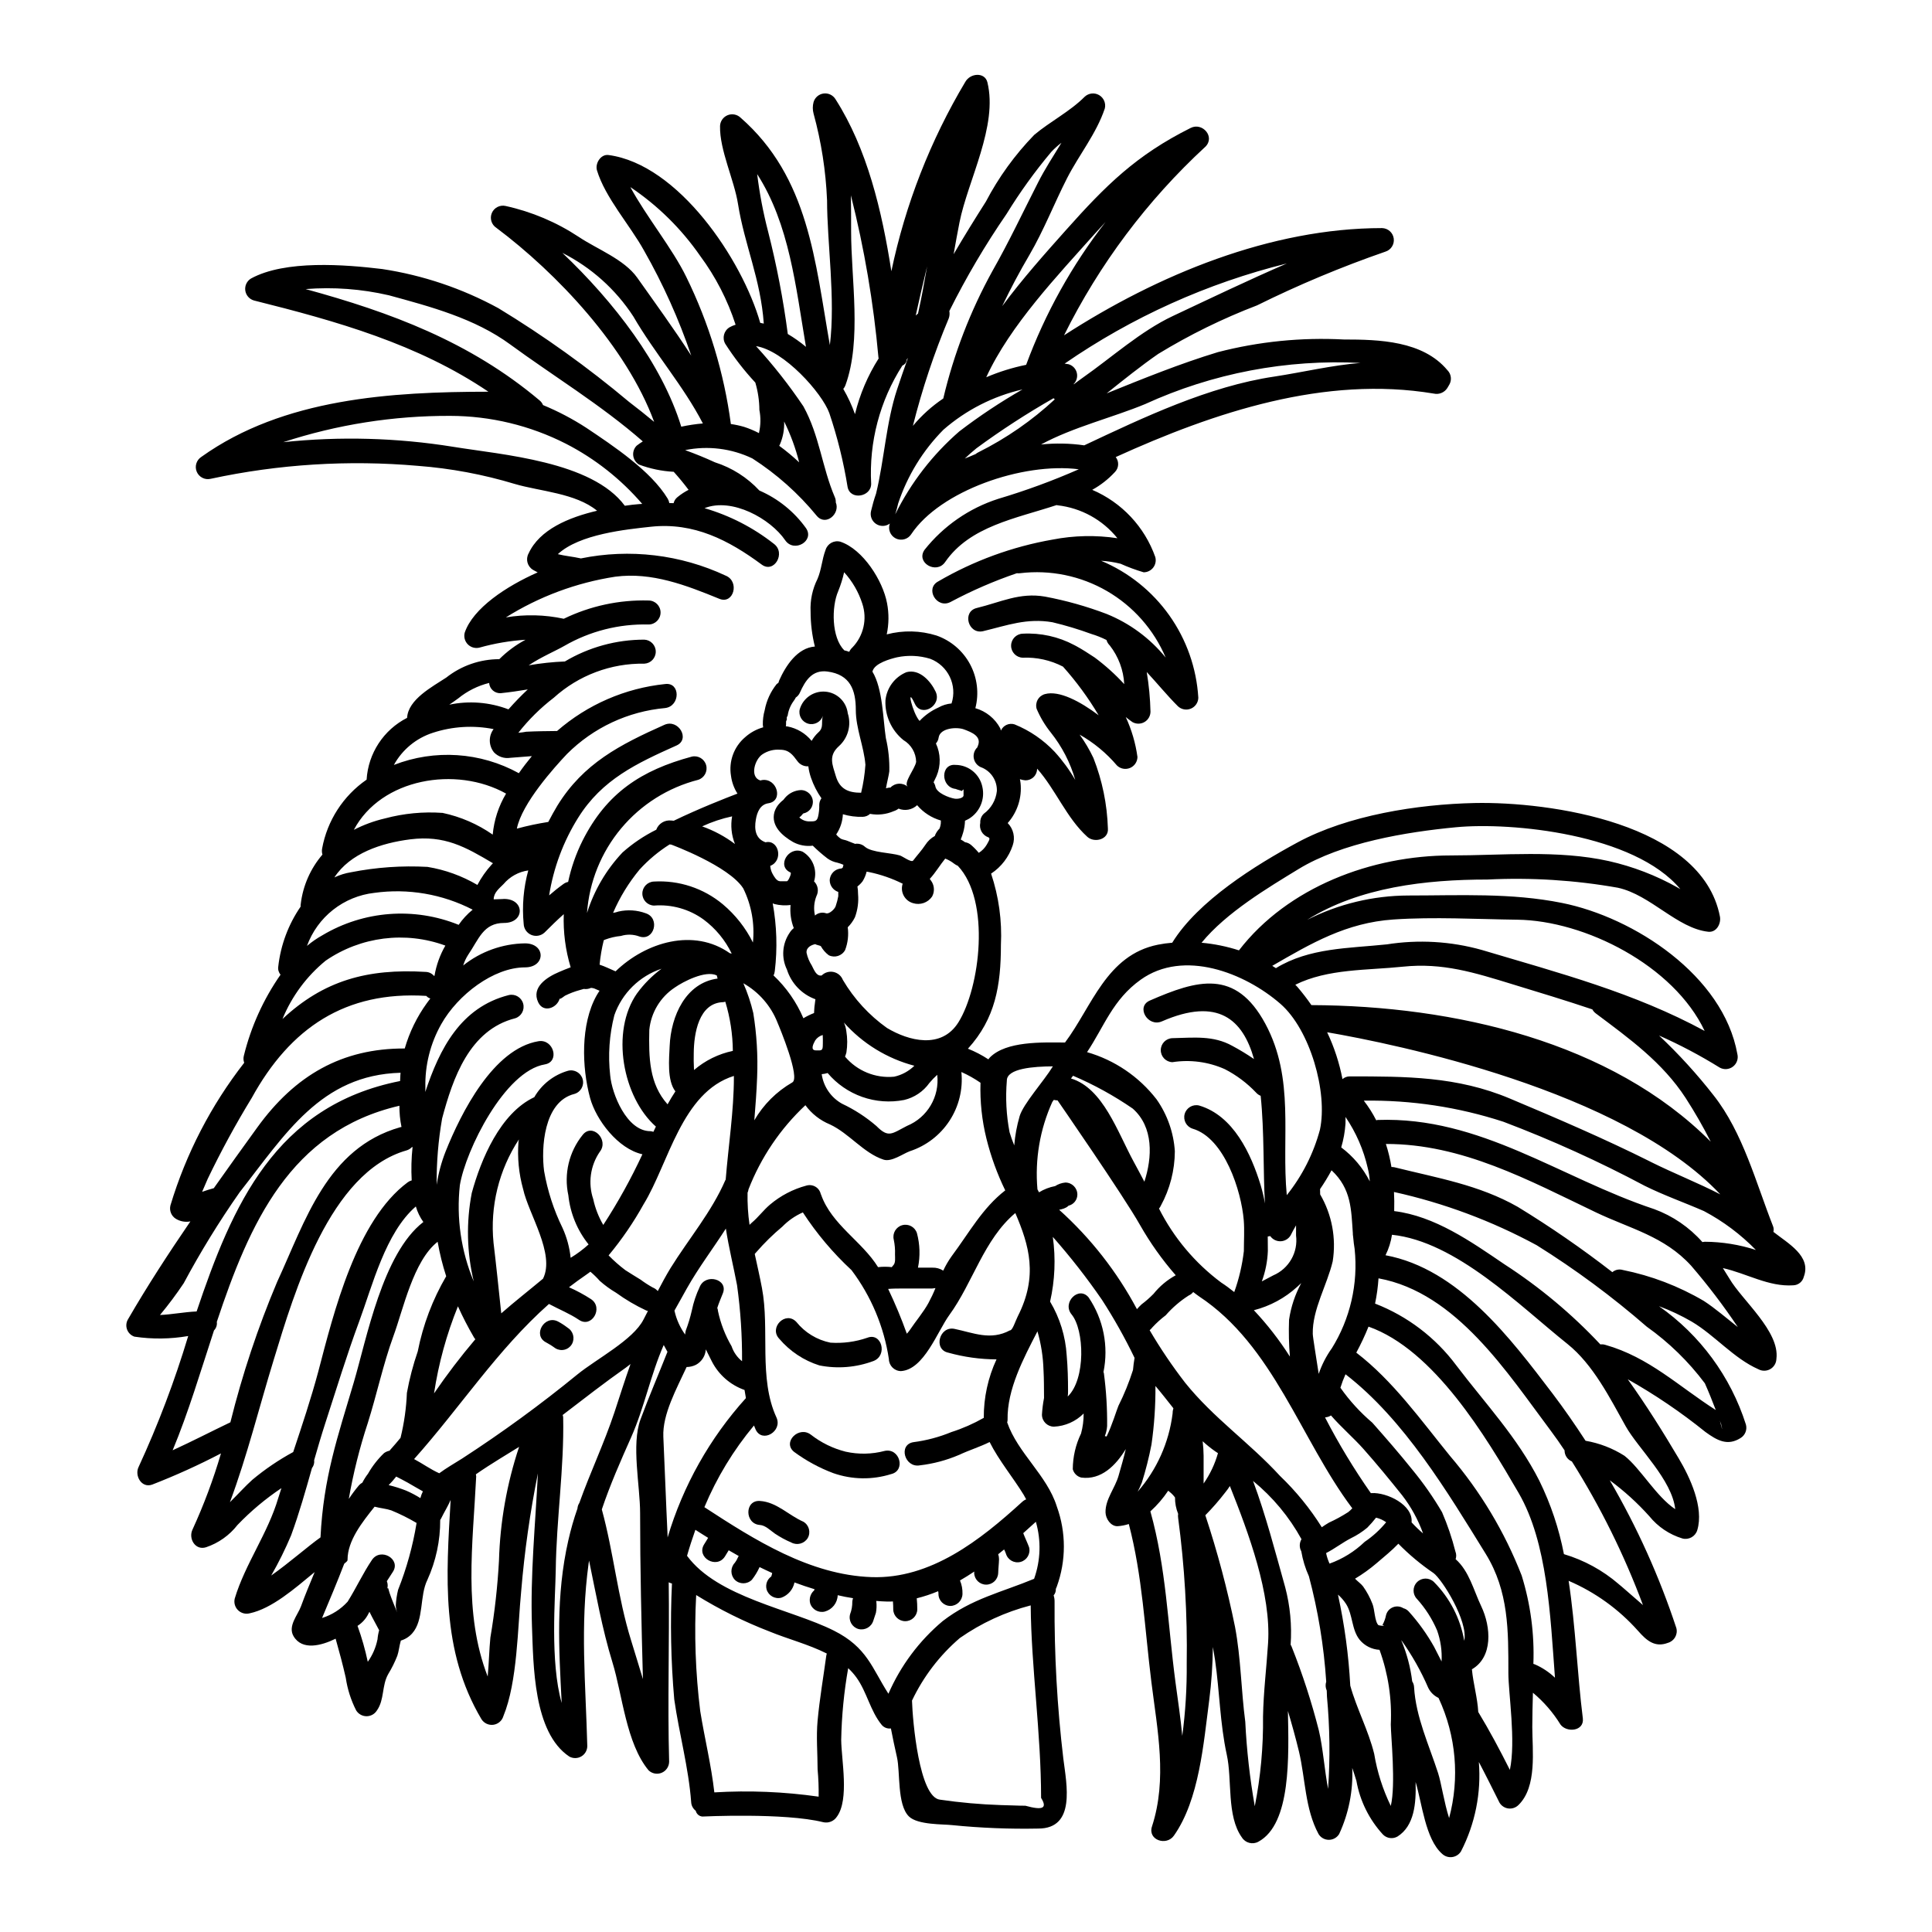<?xml version="1.0" encoding="UTF-8"?>
<!-- Uploaded to: ICON Repo, www.svgrepo.com, Generator: ICON Repo Mixer Tools -->
<svg fill="#000000" width="800px" height="800px" version="1.1" viewBox="144 144 512 512" xmlns="http://www.w3.org/2000/svg">
 <g>
  <path d="m249.25 571.29c-0.23-0.609-0.352-1.258-0.359-1.91 0.074-1.371 0.281-2.731 0.609-4.062 2.269-5.711 3.91-11.648 4.898-17.715-2.156-1.277-4.402-2.394-6.723-3.344-1.305-0.445-2.852-0.555-4.402-0.969-3.293 4.121-7.168 8.988-7.168 14.055v0.055c0 0.414-0.66 0.742-0.887 1.023-1.855 4.84-3.938 9.766-5.863 14.359 2.609-0.809 4.949-2.305 6.777-4.328 2.269-3.621 4.07-7.555 6.445-11.062 2.297-3.379 7.801-0.195 5.512 3.207-0.527 0.789-1.051 1.605-1.574 2.438l0.004-0.004c0.285 0.68 0.305 1.438 0.055 2.129 0.309-0.941 0.418 0.332 0.691 1.051 0.547 1.621 1.324 3.434 1.984 5.078zm231.33-99.711c-0.203 0.051-0.406 0.086-0.613 0.109 0.027 1.27 0.027 2.519 0.027 3.844v0.004c-0.105 2.75-0.645 5.469-1.602 8.051 1.023-0.527 2.047-1.082 3.043-1.605 4.144-1.777 6.609-6.094 6.031-10.566v-2.684c-0.496 0.859-0.996 1.742-1.438 2.656-0.562 0.934-1.559 1.52-2.644 1.559-1.09 0.039-2.125-0.477-2.75-1.367zm-94.652-214.72c2.328-2.789 5.035-5.231 8.051-7.254 2.789-11.824 7.184-23.211 13.059-33.848 4.371-7.691 8.055-15.547 12.062-23.402 1.77-3.516 4.039-6.977 6.195-10.516l0.004-0.004c-0.973 0.73-1.879 1.547-2.711 2.438-4.348 5.18-8.305 10.672-11.844 16.434-5.648 8.207-10.715 16.805-15.16 25.723 0.125 0.656 0.07 1.34-0.164 1.965-3.879 9.234-7.051 18.75-9.492 28.465zm-18.953 117.29c0-0.027 0.246-0.082 0.332-0.164v-0.004c0.035-0.082 0.062-0.164 0.082-0.25 0.055-0.191 0.082-0.359 0.137-0.551h0.004c-0.52-0.227-1.055-0.414-1.602-0.555-0.961-0.18-1.867-0.566-2.656-1.137-1.363-1.039-2.656-2.168-3.875-3.375-1.801 0.234-3.633-0.105-5.231-0.969-2.82-1.629-5.949-4.285-4.926-7.965 0.285-0.914 0.789-1.738 1.469-2.41 0.277-0.285 0.57-0.547 0.887-0.789 0.055-0.082 0.219-0.281 0.469-0.582 1.059-1.211 2.566-1.941 4.176-2.019 1.758 0 3.184 1.426 3.184 3.184-0.02 1.48-1.086 2.746-2.547 3.012l-0.191 0.195v0.004c-0.238 0.332-0.527 0.621-0.859 0.855 0.73 0.695 1.707 1.07 2.711 1.051 1.18-0.027 1.91 0.109 2.238-1.18h0.004c0.25-1.059 0.363-2.144 0.332-3.234 0.016-0.617 0.219-1.215 0.578-1.715-1.164-1.664-2.09-3.481-2.754-5.398-0.348-0.992-0.59-2.023-0.715-3.07-1.129 0.07-2.215-0.441-2.883-1.352-1.27-1.715-2.238-3.043-4.617-3.043-1.629-0.133-3.254 0.285-4.621 1.18-2.074 1.301-3.516 6.086-0.582 6.969 0.137-0.027 0.277-0.082 0.418-0.109 4.012-0.609 5.754 5.535 1.711 6.144-2.184 0.305-3.016 2.363-3.344 4.367-0.445 2.574-0.082 5.039 2.574 5.981 3.484-0.832 4.84 4.84 1.242 6.25-0.004 0.066 0.004 0.133 0.027 0.195 0.066 0.656 0.262 1.297 0.578 1.879 0.363 0.664 1.082 1.992 1.996 1.992h1.855c0.055-0.055 0.137-0.109 0.277-0.246 0.332-0.469 0.969-1.938 0.637-2.074-3.762-1.633-0.527-7.113 3.207-5.512 2.707 1.605 3.965 4.859 3.043 7.871 1.035 1.016 1.297 2.586 0.637 3.879-0.66 1.641-0.797 3.449-0.395 5.172 0.793-0.707 1.898-0.941 2.906-0.609 0.859 0.336 2.492-1.215 2.629-2.047 0.277-0.805 0.488-1.625 0.637-2.461v-1.137c-1.324-0.434-2.231-1.652-2.266-3.043 0.027-1.707 1.383-3.098 3.09-3.164zm246.99 96.309c3.902 3.07 10.07 6.414 8.082 11.84h-0.004c-0.297 1.328-1.457 2.289-2.82 2.324-6.504 0.441-12.312-3.148-18.648-4.566 0.605 0.941 1.18 1.855 1.742 2.793 3.316 5.699 13.383 13.973 12.449 21.254v0.004c-0.031 1.125-0.645 2.156-1.621 2.719s-2.176 0.574-3.164 0.035c-6.531-2.879-11.535-8.988-17.652-12.613-2.773-1.609-5.68-2.981-8.688-4.094 10.914 7.648 19.012 18.672 23.047 31.375 0.379 1.391-0.223 2.863-1.465 3.594-3.434 2.133-6.144 0.637-9.297-1.656-6.457-5.207-13.332-9.871-20.559-13.945 4.867 6.777 9.445 14.109 13.473 20.914 3.047 5.09 6.754 13.086 4.957 19.062-0.5 1.68-2.242 2.656-3.938 2.215-3.449-1.043-6.508-3.102-8.773-5.902-3.16-3.523-6.672-6.715-10.484-9.52 7.238 12.406 13.156 25.539 17.652 39.18 0.434 1.695-0.562 3.426-2.242 3.902-3.43 1.301-5.644-0.582-7.938-3.211h-0.004c-5.078-5.703-11.352-10.219-18.367-13.227 1.855 12.176 2.293 24.797 3.762 36.441 0.414 3.461-4.328 3.871-5.953 1.605h0.004c-1.957-3.172-4.414-6.004-7.277-8.387-0.082 3.043-0.168 6.059-0.168 9.074 0 6.172 1.332 15.855-3.676 20.695-0.703 0.691-1.68 1.023-2.66 0.902-0.977-0.125-1.844-0.691-2.352-1.535-1.855-3.707-3.625-7.277-5.481-10.793h0.004c0.664 8.18-0.973 16.383-4.723 23.684-0.512 0.836-1.375 1.395-2.348 1.523-0.969 0.129-1.949-0.188-2.66-0.859-4.457-3.938-5.309-13.383-7.027-19.035 0.164 5.699-0.336 11.617-4.785 14.441-1.246 0.727-2.824 0.523-3.844-0.496-3.664-3.981-6.113-8.922-7.059-14.246-0.332-1.137-0.719-2.297-1.105-3.434 0.262 6.031-0.926 12.035-3.461 17.512-0.578 0.961-1.617 1.547-2.738 1.547s-2.16-0.586-2.738-1.547c-3.598-6.691-3.461-14.562-5.176-21.828-0.887-3.68-1.883-7.246-2.934-10.762 0.219 11.844 0.914 29.914-7.828 34.637h0.004c-1.531 0.84-3.449 0.344-4.375-1.137-4.094-5.699-2.519-15.273-4.012-21.969-1.797-8.246-1.883-16.68-3.098-25.035-0.168-1.18-0.395-2.328-0.582-3.461-0.043 4.727-0.367 9.449-0.969 14.137-1.496 11.371-2.629 26.312-9.352 35.855-1.969 2.82-7 1.18-5.809-2.438 4.094-12.594 1.438-25.453-0.164-38.289-1.77-14.191-2.363-28.055-5.981-41.859v0.004c-0.969 0.316-1.973 0.512-2.988 0.578-1.77 0.055-3.148-1.969-3.18-3.652-0.082-3.484 2.519-6.414 3.461-9.738 0.66-2.32 1.355-4.676 1.91-7.055-2.629 4.328-6.504 8.266-11.809 7.555-1.098-0.273-1.957-1.125-2.242-2.215 0.016-3.273 0.762-6.5 2.188-9.449 0.473-1.727 0.707-3.516 0.691-5.309-2.094 2.109-4.902 3.352-7.871 3.484-1.754-0.008-3.172-1.426-3.18-3.18 0.09-1.488 0.273-2.965 0.555-4.43-0.027-2.461 0-4.953-0.141-7.414h-0.004c-0.098-3.465-0.637-6.906-1.602-10.234-3.707 7.164-8.082 15.438-7.914 23.457-0.008 0.227-0.043 0.449-0.109 0.668 2.793 8.109 10.566 14.027 13.141 22.246 2.508 6.879 2.508 14.422 0 21.301-0.07 0.199-0.152 0.395-0.246 0.582 0.039 0.629-0.168 1.246-0.582 1.715 0.176 0.547 0.262 1.113 0.25 1.688-0.098 13.906 0.68 27.801 2.324 41.609 0.859 6.836 3.348 18.5-6.641 18.5-7.621 0.152-15.246-0.152-22.828-0.914-2.242-0.277-9.16 0-11.48-2.32-3.148-3.148-2.242-11.762-3.148-15.688-0.578-2.602-1.133-5.09-1.602-7.609h-0.004c-0.906 0.121-1.812-0.223-2.41-0.914-3.07-3.734-3.938-8.742-6.723-12.594-0.645-0.891-1.375-1.715-2.184-2.465-1.113 6.277-1.73 12.633-1.852 19.008 0.055 5.34 2.184 15.773-1.133 20.336h-0.004c-0.781 1.215-2.246 1.801-3.652 1.465-10.211-2.547-32.012-1.492-32.012-1.492-0.848-0.078-1.555-0.691-1.742-1.523-0.723-0.551-1.168-1.387-1.215-2.293-0.691-9.215-3.184-18.105-4.484-27.227-0.895-10.207-1.098-20.465-0.609-30.703-0.297-0.082-0.586-0.191-0.859-0.328 0.223 15.855-0.332 31.758 0.113 47.559-0.023 1.281-0.801 2.426-1.98 2.918-1.184 0.492-2.543 0.238-3.469-0.648-5.949-7.168-6.918-19.98-9.574-28.609-2.754-8.961-4.328-18.012-6.199-26.973-0.027 0.219-0.082 0.441-0.109 0.691-2.293 16.68-0.789 31.844-0.359 48.473-0.012 1.133-0.621 2.176-1.605 2.742-0.984 0.566-2.191 0.57-3.18 0.012-9.547-6.391-9.488-24.293-9.879-34.586-0.469-13.555 0.914-27.027 1.574-40.449-2.078 10.316-3.559 20.746-4.43 31.234-0.941 9.547-0.969 24.008-4.723 33.117-0.359 1.215-1.395 2.102-2.648 2.273-1.254 0.168-2.488-0.414-3.16-1.484-10.816-18.258-9.324-37.93-8.164-58.098-0.66 1.574-1.711 3.234-2.488 4.84-0.074 0.156-0.168 0.305-0.277 0.441 0.031 5.484-1.129 10.914-3.402 15.91-2.102 4.234-0.859 10.652-4.039 14.191-0.801 0.895-1.836 1.547-2.988 1.883-0.395 1.305-0.551 2.961-0.941 4.043v-0.004c-0.66 1.68-1.465 3.301-2.406 4.844-1.742 3.07-0.969 6.75-2.988 9.629v-0.004c-0.586 0.957-1.629 1.543-2.754 1.543-1.121 0-2.164-0.586-2.754-1.543-1.383-2.715-2.316-5.641-2.758-8.656-0.789-3.488-1.715-6.918-2.684-10.348-3.762 1.855-8.879 3.207-11.152-0.664-1.574-2.684 1.105-5.562 1.969-7.91 1.109-3.047 2.383-6.062 3.625-9.078-5.336 4.402-11.344 9.684-17.234 10.93-1.105 0.281-2.281-0.039-3.09-0.848-0.809-0.809-1.129-1.984-0.848-3.09 2.754-9.156 8.77-17.234 11.535-26.645 0.277-0.859 0.555-1.742 0.832-2.598-4.223 2.824-8.129 6.102-11.645 9.766-2.137 2.746-5.035 4.797-8.328 5.906-2.879 0.914-4.723-2.32-3.598-4.676 3-6.543 5.527-13.293 7.551-20.195-5.918 3.086-12.004 5.848-18.23 8.266-2.852 1.023-4.723-2.41-3.598-4.676 5.188-11.246 9.578-22.84 13.145-34.699-4.711 0.816-9.523 0.875-14.25 0.168-0.918-0.309-1.645-1.02-1.969-1.934-0.328-0.914-0.211-1.926 0.309-2.742 5.062-8.742 10.68-17.375 16.488-25.867-1.312 0.258-2.672 0.02-3.82-0.668-1.23-0.738-1.828-2.203-1.461-3.598 4.125-13.688 10.75-26.492 19.539-37.77-0.223-0.613-0.254-1.277-0.082-1.906 1.895-7.684 5.188-14.953 9.715-21.441-0.504-0.59-0.727-1.367-0.609-2.133 0.637-5.711 2.676-11.176 5.934-15.91-0.031-0.23-0.02-0.465 0.027-0.691 0.574-4.836 2.578-9.391 5.746-13.086-0.152-0.52-0.18-1.07-0.082-1.605 1.352-7.41 5.59-13.977 11.789-18.258 0.422-6.977 4.504-13.207 10.734-16.379 0.246-4.871 6.691-8.246 10.348-10.656v0.004c4.008-3.176 8.969-4.898 14.082-4.898 2.051-2.047 4.391-3.781 6.945-5.144-4.121 0.266-8.199 0.961-12.176 2.074-1.109 0.289-2.285-0.031-3.094-0.84-0.809-0.809-1.129-1.988-0.844-3.094 2.188-6.504 11.066-12.34 19.34-15.992-0.418-0.219-0.859-0.445-1.273-0.691v-0.004c-1.469-0.91-1.969-2.812-1.133-4.328 2.906-6.336 10.629-9.547 18.148-11.316-5.672-4.676-15.215-5.148-21.773-7.086-8.375-2.535-17.004-4.148-25.73-4.812-18.363-1.605-36.867-0.449-54.891 3.434-1.52 0.367-3.086-0.422-3.695-1.863-0.613-1.441-0.09-3.113 1.23-3.953 21.773-15.547 50.301-17.234 76.059-17.262-18.703-12.641-40.121-18.676-62.141-24.18-1.219-0.352-2.121-1.391-2.289-2.648-0.172-1.262 0.418-2.5 1.504-3.164 9.078-4.981 24.957-3.703 34.805-2.516 10.781 1.641 21.195 5.152 30.77 10.375 12.148 7.383 23.719 15.676 34.609 24.816 2.242 1.715 4.484 3.488 6.668 5.312-7.34-19.934-25.848-39.457-41.812-51.422-1.301-0.844-1.809-2.496-1.207-3.926 0.605-1.426 2.144-2.215 3.652-1.871 6.926 1.523 13.508 4.309 19.422 8.219 4.785 3.207 11.98 5.902 15.441 10.762 4.644 6.559 9.711 13.531 14.332 20.668v-0.004c-3.281-9.648-7.469-18.969-12.512-27.828-3.676-6.668-10.289-14-12.477-21.277-0.523-1.797 0.996-4.328 3.074-4.039 18.5 2.461 35.426 27.723 40.199 44.477 0.305 0.055 0.637 0.109 0.941 0.191-0.832-11.809-5.117-20.887-6.832-31.703-1.023-6.445-4.894-14.281-4.758-20.613h-0.004c0.031-1.277 0.812-2.414 1.996-2.902 1.18-0.484 2.535-0.227 3.457 0.656 18.105 15.855 19.723 38.074 23.656 60.262 1.52-12.34-0.746-27.113-0.746-38.43h-0.004c-0.324-7.746-1.523-15.43-3.57-22.91-0.273-1.004-0.273-2.062 0-3.07 0.363-1.211 1.406-2.102 2.664-2.262 1.254-0.16 2.488 0.434 3.148 1.516 8.383 13.113 12.285 29.465 14.805 45.594h-0.004c3.711-17.703 10.336-34.672 19.605-50.203 1.355-2.363 5.144-2.598 5.836 0.082 2.879 11.594-5.176 26.062-7.387 37.188-0.555 2.793-1.051 5.59-1.551 8.41 2.754-4.703 5.617-9.324 8.52-13.891l0.004 0.004c3.402-6.5 7.727-12.473 12.84-17.738 4.258-3.57 9.445-6.168 13.363-10.098l-0.004 0.004c1.039-0.98 2.594-1.164 3.828-0.445 1.234 0.715 1.852 2.156 1.516 3.543-2.242 6.691-6.836 12.285-10.016 18.5-3.406 6.691-6.141 13.754-9.93 20.254-2.656 4.512-5.066 9.055-7.25 13.637 5.367-7.246 11.453-14.055 16.879-20.141 10.629-11.926 18.672-19.895 33.062-27.086 3.125-1.574 6.586 2.363 3.871 5.012l-0.004-0.004c-15.414 14.23-28.094 31.156-37.418 49.945 24.902-16.102 54.836-28.414 84.273-28.414 1.57 0.035 2.887 1.203 3.098 2.762 0.215 1.555-0.734 3.039-2.238 3.492-11.613 4.023-22.961 8.773-33.977 14.223-9.105 3.484-17.875 7.789-26.199 12.867-4.539 3.148-9.078 6.777-13.668 10.457 9.738-3.938 19.426-7.871 29.492-10.93 10.887-2.816 22.141-3.945 33.367-3.348 9.32 0 20.945 0.332 27.445 8.133h0.004c1.016 1.023 1.219 2.598 0.496 3.844-0.164 0.309-0.359 0.582-0.523 0.887-0.77 1.203-2.211 1.793-3.598 1.469-28.832-4.812-58.02 4.894-84.273 16.824h-0.004c0.949 1.203 0.84 2.93-0.25 4.008-1.73 1.867-3.746 3.445-5.977 4.676 7.82 3.34 13.883 9.805 16.715 17.82 0.258 0.957 0.059 1.984-0.543 2.773-0.602 0.789-1.535 1.258-2.527 1.266-2.098-0.617-4.152-1.379-6.144-2.273-1.688-0.418-3.41-0.684-5.144-0.785 7.258 3.039 13.516 8.051 18.07 14.465 4.551 6.414 7.215 13.98 7.688 21.832-0.027 1.27-0.805 2.406-1.98 2.891s-2.527 0.23-3.445-0.652c-2.906-2.906-5.481-6.086-8.246-9.055v0.004c0.582 3.477 0.914 6.988 0.996 10.512-0.012 1.137-0.621 2.18-1.605 2.746-0.984 0.566-2.191 0.57-3.18 0.008-0.605-0.418-1.18-0.859-1.77-1.332v0.004c1.555 3.348 2.598 6.914 3.102 10.57-0.02 1.277-0.793 2.422-1.969 2.914-1.18 0.492-2.535 0.238-3.457-0.645-2.793-3.293-6.144-6.062-9.902-8.191 1.398 1.941 2.621 4.008 3.648 6.172 2.344 5.957 3.644 12.277 3.844 18.676 0.281 2.961-3.566 3.938-5.449 2.238-5.535-5.008-8.383-12.531-13.309-18.066h0.004c0.004 0.824-0.32 1.617-0.902 2.199-0.582 0.582-1.371 0.906-2.195 0.898-0.5-0.039-0.992-0.141-1.465-0.301 0.055 0.332 0.137 0.66 0.164 0.996h0.004c0.41 3.863-0.828 7.719-3.406 10.625 1.531 1.555 2.047 3.844 1.332 5.906-1.012 3.074-3.027 5.715-5.731 7.496 2.039 6.082 2.922 12.488 2.602 18.895 0 10.711-1.465 19.508-8.742 27.5 1.898 0.754 3.715 1.699 5.422 2.824 0.137-0.164 0.246-0.359 0.414-0.523 4.328-4.328 13.777-3.984 19.895-3.938 7.141-9.516 10.957-23.188 24.625-25.926h-0.004c1.254-0.25 2.519-0.422 3.789-0.523 6.836-11.094 22.082-20.559 33.176-26.559 13.383-7.25 31.883-10.129 46.949-10.461 19.809-0.414 60.223 5.285 65.02 30.074 0.359 1.828-0.859 4.262-3.07 4.043-8.219-0.887-15.273-9.742-23.906-11.652v-0.004c-11.426-2.027-23.047-2.758-34.637-2.184-16.324 0-33.922 2.019-47.781 10.68 8.301-4.207 17.473-6.414 26.781-6.449 13.695 0 27.277-0.742 40.754 1.969 19.09 3.816 42.773 19.258 46.48 40.039 0.312 1.242-0.141 2.551-1.156 3.332s-2.398 0.887-3.519 0.266c-5.156-3.199-10.527-6.039-16.074-8.496 5.234 4.926 10.078 10.242 14.496 15.906 7.746 9.84 11.207 23.188 15.715 34.637h0.004c0.176 0.477 0.207 0.992 0.09 1.484zm-14.191 50.023c0.664 2.625 0.789 2.961 0.332 0.887-0.113-0.32-0.254-0.598-0.336-0.898zm4.785-24.766c-3.797-5.68-7.938-11.121-12.395-16.297-7.113-7.801-16.074-9.766-25.191-14.109-17.93-8.578-35.496-18.176-55.695-18.148 0.645 1.996 1.133 4.039 1.469 6.113 0.297-0.016 0.594 0.016 0.887 0.086 11.289 2.82 22.27 4.617 32.562 10.457 8.68 5.301 17.059 11.082 25.094 17.32 0.762-0.648 1.797-0.867 2.758-0.582 7.574 1.52 14.84 4.297 21.496 8.215 2.93 1.898 5.945 4.516 9.016 6.934zm4.785-20.445c-4.027-4.133-8.676-7.617-13.777-10.32-5.258-2.297-10.57-4.152-15.688-6.691-12.113-6.453-24.629-12.125-37.465-16.984-11.938-3.891-24.441-5.781-36.996-5.59 1.262 1.621 2.367 3.363 3.293 5.199 0.137 0 0.219-0.082 0.395-0.082 27.227-0.969 48.309 15.332 73.238 23.617v-0.004c4.93 1.805 9.332 4.809 12.805 8.746 0.211-0.043 0.426-0.07 0.641-0.086 4.602 0.027 9.176 0.766 13.555 2.184zm-10.629 42.441c-0.914-2.383-1.855-4.758-2.906-7.113l0.004 0.004c-4.328-5.777-9.527-10.844-15.41-15.023-9.141-7.949-18.891-15.164-29.164-21.582-11.891-6.438-24.617-11.188-37.82-14.109 0.082 1.496 0.109 3.238 0.055 5.066 10.789 1.328 20.359 8.078 29.191 14.082 9.316 6.019 17.867 13.156 25.453 21.254 0.438-0.059 0.879-0.02 1.301 0.109 11.641 3.301 19.422 10.992 29.301 17.289zm-1.332-71.109 0.004 0.004c-2.019-3.988-4.246-7.867-6.668-11.621-6.141-9.445-14.91-15.742-23.766-22.383-0.402-0.293-0.734-0.668-0.969-1.105-6.887-2.32-13.941-4.453-21.191-6.668-10.016-3.07-18.457-5.754-29.023-4.648-9.488 0.996-19.836 0.5-28.496 4.785 0.195 0.184 0.379 0.379 0.555 0.582 1.316 1.539 2.555 3.148 3.707 4.816 37.906 0.152 79.465 9.711 105.86 36.23zm-8.824-67.395c0.137 0.082 0.395 0.219 0.746 0.418-12.184-14.652-44.785-17.801-59.449-16.395-13.141 1.246-30.27 4.07-41.75 11.094-7.969 4.867-19.145 11.508-25.676 19.508v0.004c3.367 0.301 6.688 0.98 9.906 2.019 12.949-16.797 35.25-25.152 56.141-25.152 13.777 0 28.34-1.52 41.887 1.496h-0.004c6.375 1.438 12.508 3.793 18.207 6.996zm-7.25 72.629c6.504 3.234 12.703 5.644 18.594 8.688-26.059-27.668-86.402-39.895-104.2-42.965h0.004c1.875 3.949 3.238 8.125 4.066 12.422 0.531-0.477 1.223-0.734 1.938-0.723 14.859 0 28.414-0.027 42.414 5.863 12.426 5.223 25.121 10.672 37.188 16.703zm6.644 92.129c-0.832-7.801-9.84-16.137-13.113-21.969-4.18-7.477-8.633-16.379-15.441-21.828-12.754-10.184-29.52-27.16-46.508-28.941-0.285 1.887-0.863 3.719-1.715 5.426 19.367 3.598 33.227 22.164 44.27 36.66 2.988 3.938 5.902 8.137 8.742 12.504h-0.004c3.672 0.633 7.18 1.984 10.32 3.984 4.242 3.336 8.363 10.754 13.453 14.152zm-15.023 19.809c0.633 0.473 3.68 3.184 6.473 5.59-4.957-13.301-11.27-26.059-18.84-38.066-1.18-0.492-1.949-1.652-1.938-2.934-1.18-1.77-2.363-3.488-3.594-5.117-11.48-15.301-25.07-36.711-45.707-40.473h-0.004c-0.148 2.25-0.453 4.484-0.914 6.691 8.574 3.324 16.035 9.004 21.527 16.375 7.773 10.234 16.156 19.035 22.023 30.598v0.004c3.016 6.156 5.203 12.688 6.5 19.422 5.328 1.586 10.262 4.277 14.477 7.902zm22.828-146.55c-8.191-17.375-31.762-29.273-49.664-29.492-10.844-0.137-22.023-0.789-32.84-0.055-12.48 0.859-21.746 6.297-32.094 12.285 0.332 0.191 0.66 0.418 0.969 0.609 8.879-5.422 19.199-5.231 29.355-6.297v0.004c8.406-1.332 17-0.832 25.191 1.465 20.707 6.172 40.352 11.32 59.086 21.473zm-39.676 171.4c-1.246-16.574-1.969-35.773-9.629-48.973-8.605-14.832-22.41-37.957-39.785-44.082l0.004 0.004c-0.949 2.356-2.031 4.656-3.238 6.891 9.738 7.477 17.152 17.926 24.844 27.387 8.062 9.418 14.48 20.129 18.98 31.68 2.352 7.57 3.402 15.488 3.102 23.41 0.16 0.043 0.316 0.098 0.469 0.164 1.941 0.859 3.719 2.047 5.258 3.512zm-11.953 24.426c1.633-7.637-0.395-20.359-0.395-25.676 0-11.121 0.137-21.648-6.008-31.594-10.125-16.379-21.605-35.582-37.156-47.586l0.004 0.004c-0.52 1.16-0.973 2.352-1.352 3.566 2.418 3.438 5.262 6.551 8.465 9.27 3.621 4.094 7.191 8.191 10.598 12.449 2.918 3.535 5.551 7.301 7.871 11.262 1.457 3.375 2.644 6.863 3.543 10.43 0.262 0.645 0.281 1.363 0.055 2.019 3.598 3.184 4.758 8.219 6.777 12.453 2.656 5.586 3.125 13.5-2.461 16.734 0.359 3.844 1.465 7.477 1.684 11.316 3.039 5.012 5.719 10.062 8.379 15.344zm-12.09-34.223c1.109-5.172-5.902-16.379-8.188-17.984v0.004c-3.336-2.269-6.441-4.863-9.27-7.746-1.77 1.855-3.789 3.461-5.781 5.176-1.781 1.523-3.688 2.891-5.699 4.094 0.688 0.719 1.629 1.383 2.129 2.047 1.023 1.438 1.859 3 2.492 4.648 0.578 1.355 0.578 4.676 1.574 5.617 0.496 0.137 1.012 0.191 1.523 0.164-0.164-0.082-0.305-0.164-0.445-0.219 0.449-0.812 0.766-1.691 0.941-2.602 0.242-0.949 0.922-1.723 1.832-2.086 0.91-0.359 1.934-0.266 2.762 0.258 0.559 0.145 1.059 0.453 1.441 0.887 2.57 2.848 4.812 5.977 6.691 9.324 0.191 0.332 1.105 2.129 1.992 3.902v-0.004c0.152-2.789-0.25-5.582-1.184-8.219-1.305-3.059-3.109-5.883-5.34-8.352-1.207-1.242-1.195-3.227 0.027-4.457 1.223-1.23 3.203-1.254 4.457-0.051 4.215 4.246 7.023 9.691 8.043 15.59zm-4.012 46.98v0.004c2.836-10.574 1.863-21.809-2.754-31.738-0.027-0.055-0.027-0.082-0.055-0.109-1.18-0.551-2.137-1.488-2.711-2.656-1.918-4.438-4.301-8.66-7.109-12.594l-0.027 0.027c1.457 3.465 2.426 7.113 2.879 10.848 0.301 0.449 0.473 0.977 0.492 1.52 0.473 7.941 3.938 15.273 6.363 22.77 0.848 2.609 1.598 7.828 2.922 11.922zm-9.945-78.363c0.953 1.039 1.969 2.019 3.043 2.934-1.305-3.633-3.172-7.043-5.535-10.098-3.32-4.152-6.691-8.266-10.234-12.258-2.602-2.938-5.902-5.758-8.633-8.91h0.004c-0.293 0.199-0.625 0.34-0.969 0.418-0.207 0.02-0.41 0.059-0.609 0.109 3.598 6.953 7.656 13.66 12.145 20.074 0.055 0 0.109-0.027 0.164-0.027 4.113-0.234 11.082 3.137 10.625 7.758zm-5.508 75.145c1.355-5.699 0.027-18.348 0-21.582v0.004c0.332-6.731-0.684-13.457-2.988-19.785-2.047-0.113-3.953-1.078-5.258-2.656-2.184-2.711-1.77-6.559-3.598-9.488-0.598-0.93-1.324-1.766-2.16-2.492 1.738 7.941 2.832 16.012 3.266 24.129 1.688 6.086 4.816 11.867 6.336 18.066 0.797 4.789 2.281 9.438 4.402 13.805zm-1.219-75.18-0.004 0.004c-0.809-0.574-1.715-0.988-2.68-1.215-0.723 0.926-1.5 1.816-2.328 2.656-1.324 1.102-2.777 2.043-4.328 2.793-2.215 1.133-4.328 2.793-6.586 3.938 0.195 0.965 0.504 1.902 0.914 2.793 3.481-1.246 6.656-3.219 9.32-5.781 2.137-1.441 4.047-3.188 5.68-5.18zm-4.352-90.332c-0.059-1.176-0.238-2.344-0.527-3.488-1.102-4.859-3.106-9.465-5.906-13.586 0 0.609 0.027 1.18 0 1.77-0.145 2.137-0.523 4.25-1.133 6.301 3.18 2.379 5.769 5.461 7.566 9.004zm-10.102 44.32c4.918-7.883 7.062-17.184 6.09-26.422-0.168-0.996-0.281-1.969-0.363-2.906-0.027-0.164-0.027-0.332-0.055-0.496-0.047-0.246-0.062-0.496-0.055-0.746-0.441-6.141-0.332-11.758-5.644-16.684v-0.004c-0.926 1.715-1.941 3.379-3.043 4.984 0.027 0.469 0.027 0.941 0.027 1.41 3.121 5.352 4.293 11.617 3.324 17.734-1.469 6.254-5.422 12.781-5.285 19.227 0.027 0.996 0.941 6.363 1.574 10.598 0.812-2.394 1.969-4.656 3.43-6.715zm5.512 42.305c-0.055-0.027-0.082-0.082-0.137-0.109-13.582-18.105-20.777-43.02-40.539-56.055-0.5-0.336-0.996-0.746-1.523-1.133h-0.004c-0.305 0.402-0.711 0.715-1.18 0.91-2.277 1.453-4.336 3.223-6.113 5.258-1.242 0.938-2.402 1.984-3.461 3.125-0.238 0.297-0.504 0.574-0.785 0.828 2.84 4.836 5.981 9.484 9.406 13.918 7.555 9.406 17.07 15.883 25.125 24.68 4.242 4.062 7.969 8.637 11.09 13.613 0.637-0.441 1.246-0.855 1.883-1.215v-0.004c1.77-0.805 3.481-1.738 5.117-2.793 0.406-0.312 0.781-0.668 1.117-1.055zm2.266-303.51c-19.672-1.031-39.301 2.711-57.215 10.902-8.52 3.543-19.145 6.113-27.582 10.707 3.812-0.398 7.66-0.324 11.453 0.223 15.742-7.414 33.035-15.656 50.41-18.23 7.438-1.129 15.266-3.012 22.93-3.621zm-8.719 377.89c0.559-8.148 0.457-16.328-0.301-24.461 0-0.527-0.055-1.051-0.055-1.574-0.055-0.191-0.137-0.395-0.191-0.578h-0.004c-0.152-0.594-0.133-1.215 0.055-1.797-0.617-9.441-2.156-18.801-4.59-27.945-0.957-2.109-1.637-4.332-2.019-6.613-0.555-1.004-0.531-2.223 0.055-3.207-3.254-5.922-7.613-11.164-12.84-15.441 3.406 9.16 5.902 18.84 8.52 28.168v-0.004c1.312 4.969 1.797 10.121 1.441 15.246 0.129 0.188 0.23 0.395 0.305 0.609 2.863 7.195 5.258 14.57 7.168 22.078 1.105 4.644 1.488 10.426 2.457 15.52zm-2.156-174.72c2.102-9.902-2.602-26.477-10.484-33.34-9.488-8.246-25.621-14.527-37.02-6.391-7.414 5.285-9.695 12.422-14.219 19.203 7.312 2.106 13.766 6.488 18.422 12.508 2.848 4.051 4.523 8.809 4.844 13.75-0.023 5.059-1.309 10.031-3.734 14.469-0.117 0.262-0.277 0.508-0.469 0.719 3.898 7.715 9.531 14.422 16.457 19.59 1.219 0.789 2.383 1.66 3.488 2.547 1.262-3.508 2.113-7.148 2.547-10.848 0-2.711 0.191-5.512-0.027-8.191-0.637-7.719-5.094-21.801-13.559-24.262-1.633-0.527-2.559-2.246-2.098-3.898 0.461-1.648 2.144-2.641 3.812-2.246 9.078 2.656 13.777 12.785 16.324 21.113 0.473 1.59 0.852 3.207 1.137 4.84-0.5-8.191-0.141-18.98-1.137-28.523-0.469-0.184-0.887-0.477-1.219-0.855-2.387-2.516-5.18-4.613-8.266-6.199-4.359-1.949-9.191-2.594-13.914-1.855-1.711-0.059-3.07-1.469-3.07-3.184 0-1.715 1.359-3.121 3.07-3.18 5.644-0.109 10.816-0.789 15.906 2.051 1.973 1.055 3.883 2.219 5.727 3.481-2.934-10.43-9.488-16.488-24.402-9.984-3.734 1.629-6.977-3.871-3.211-5.512 12.562-5.481 22.715-8.465 30.602 6.113 7.91 14.691 4.231 29.965 5.699 45.457 4.098-5.121 7.094-11.035 8.793-17.371zm-4.949 40.668c-0.336 0.332-0.691 0.664-1.078 0.996-3.262 2.981-7.207 5.109-11.488 6.199 3.566 3.789 6.762 7.906 9.551 12.297-0.273-3.25-0.348-6.512-0.227-9.77 0.496-3.406 1.594-6.699 3.242-9.723zm-8.801 95.398c0.832-13.031-5.09-28.969-10.125-41.613-0.379 0.602-0.793 1.172-1.246 1.719-1.629 2.117-3.383 4.129-5.258 6.027 3.211 9.703 5.84 19.59 7.875 29.605 1.574 8.41 1.605 16.738 2.711 25.125v-0.004c0.367 7.508 1.207 14.984 2.519 22.387 1.551-7.824 2.281-15.789 2.184-23.766 0.121-6.559 0.926-12.977 1.34-19.48zm-13.281-50.32c-0.277-0.164-0.523-0.363-0.789-0.527-1.145-0.805-2.234-1.684-3.266-2.633 0.152 1.277 0.238 2.562 0.25 3.848v7.359c1.707-2.449 2.996-5.172 3.805-8.047zm-11.949-301.36c9.82-4.621 19.961-9.488 30.195-13.918-21.066 5.215-41.016 14.207-58.879 26.535l1.051 0.164c1.07 0.312 1.895 1.168 2.168 2.25 0.273 1.078-0.047 2.223-0.836 3.008l0.055 0.055c0.789-0.609 1.574-1.18 2.363-1.742 7.695-5.394 15.359-12.34 23.883-16.352zm2.488 376.28v0.004c0.848-6.356 1.242-12.762 1.18-19.176 0.199-12.902-0.562-25.805-2.273-38.594-0.055-0.359-0.055-0.723 0-1.078-0.559-1.375-0.844-2.848-0.828-4.332-0.398-0.551-0.871-1.043-1.41-1.465-0.137-0.113-0.246-0.223-0.395-0.336v0.004c-1.344 2.012-2.93 3.852-4.723 5.477 4.207 15.023 4.594 29.773 6.641 45.211 0.645 4.789 1.367 9.547 1.809 14.281zm-2.57-85.352c-0.004-0.496 0.07-0.992 0.219-1.469-1.605-2.019-3.148-4.012-4.758-5.902 0.039 5.191-0.312 10.379-1.051 15.52-0.656 3.402-1.508 6.766-2.547 10.074-0.328 0.82-0.699 1.625-1.105 2.406 5.062-5.805 8.281-12.992 9.242-20.637zm-5.066-31.762c1.621-2.027 3.625-3.711 5.902-4.953-3.602-4.121-6.781-8.602-9.488-13.363-4.367-7.746-21.828-32.98-21.828-32.98v0.004c-0.336-0.016-0.672-0.062-0.996-0.141-0.137 0.191-0.277 0.395-0.395 0.551-3.285 7.254-4.641 15.23-3.938 23.16 0.137 0.277 0.277 0.523 0.414 0.789 1.312-0.805 2.758-1.367 4.269-1.652 0.816-0.527 1.746-0.852 2.715-0.941 1.754 0 3.176 1.422 3.18 3.18 0 1.418-0.98 2.644-2.363 2.961 0 0.055-0.191 0.223-0.605 0.473v-0.004c-0.391 0.215-0.812 0.371-1.246 0.469-0.207 0.039-0.406 0.082-0.609 0.141 8.355 7.512 15.332 16.426 20.613 26.34 0.383-0.445 0.789-0.871 1.219-1.273 1.121-0.84 2.176-1.766 3.156-2.766zm-2.406-29.742c2.102-6.445 2.488-14.473-3.102-19.398v0.004c-4.965-3.414-10.254-6.324-15.793-8.688l-0.555 0.719c8.492 2.57 12.312 14.137 16.602 22.023 0.938 1.699 1.879 3.508 2.848 5.332zm-3.016 49.891c0.109-1.078 0.219-2.156 0.414-3.207-2.555-5.305-5.438-10.441-8.633-15.383-4.004-5.82-8.355-11.391-13.031-16.684 0.801 5.711 0.559 11.523-0.719 17.152 2.582 4.328 4.09 9.215 4.398 14.246 0.277 3.148 0.359 6.297 0.359 9.406v0.004c0.012 0.5-0.016 1-0.082 1.492 4.812-4.621 4.402-17.68 1.023-21.746-2.598-3.125 1.883-7.664 4.512-4.512v0.004c3.922 5.793 5.34 12.926 3.934 19.781 0.027 0.109 0.109 0.191 0.109 0.305 0.621 4.637 0.906 9.316 0.859 14-0.062 0.91-0.266 1.805-0.605 2.656 0.137 0.027 0.305 0.082 0.469 0.109 1.496-3.098 2.574-6.777 3.125-8.109 1.535-3.066 2.828-6.246 3.867-9.516zm-6.945-200.34c6.094 2.469 11.461 6.438 15.605 11.539-3.137-7.402-8.594-13.586-15.551-17.621-6.957-4.031-15.039-5.695-23.023-4.734-0.281 0.043-0.57 0.043-0.855 0-6.062 2.07-11.949 4.621-17.598 7.637-3.648 1.883-6.859-3.598-3.207-5.481h-0.004c9.355-5.449 19.605-9.195 30.27-11.062 5.664-1.102 11.477-1.223 17.18-0.363-3.93-4.891-9.641-8.031-15.875-8.727-0.082 0-0.137-0.055-0.246-0.055-10.816 3.57-22.961 5.59-29.52 15.078-2.297 3.375-7.828 0.191-5.481-3.207h-0.004c5.039-6.348 11.848-11.059 19.562-13.531 7.266-2.164 14.391-4.777 21.328-7.828-14.883-1.91-36.77 5.727-44.406 17.207h0.004c-0.883 1.359-2.644 1.84-4.098 1.121-1.449-0.723-2.129-2.418-1.574-3.941-1.078 0.797-2.543 0.832-3.656 0.09-1.117-0.746-1.645-2.109-1.324-3.41 0.359-1.523 0.789-3.074 1.332-4.621 2.184-8.992 2.652-18.812 5.586-27.672 0.914-2.754 1.883-5.531 2.852-8.266l-0.004 0.004c-0.094 0.137-0.195 0.266-0.305 0.391-0.035 0.719-0.492 1.348-1.16 1.609-5.973 9.32-8.867 20.289-8.266 31.344 0 3.488-5.562 4.43-6.25 0.832-1.074-6.652-2.691-13.203-4.848-19.59-1.938-5.336-12.004-16.598-19.422-17.734h0.004c4.574 5 8.773 10.336 12.559 15.965 4.262 7.719 4.926 16.102 8.301 24.008 0.207 0.449 0.305 0.941 0.277 1.438 1.246 2.961-2.629 6.418-5.035 3.57-4.859-5.938-10.617-11.07-17.07-15.219-5.531-2.652-11.777-3.43-17.789-2.211 0.012 0 0.027 0.012 0.027 0.027 2.656 0.969 5.258 2.019 7.828 3.207 4.508 1.434 8.57 4.012 11.789 7.481 4.949 2.144 9.227 5.594 12.367 9.984 2.32 3.406-3.18 6.586-5.512 3.211-3.902-5.727-14.109-11.414-21.387-8.52h-0.004c6.676 1.941 12.914 5.148 18.375 9.445 3.262 2.406 0.082 7.938-3.211 5.512-8.797-6.504-17.984-11.234-29.301-10.043-6.582 0.719-19.008 1.938-24.734 7.277 1.969 0.496 4.043 0.66 6.008 1.105 0.027 0 0.055 0.027 0.082 0.027 12.957-2.644 26.422-1.043 38.398 4.562 3.762 1.547 2.106 7.691-1.684 6.141-8.801-3.598-17.902-7.137-27.586-5.863-10.301 1.586-20.164 5.254-28.992 10.789 5.09-0.855 10.301-0.73 15.348 0.359 6.992-3.391 14.699-5.051 22.469-4.84 1.754 0 3.18 1.426 3.18 3.18 0 1.758-1.426 3.18-3.18 3.18-7.824-0.203-15.551 1.762-22.328 5.672-2.102 1.219-6.25 2.992-9.445 5.148h-0.004c3.176-0.551 6.383-0.895 9.602-1.023 6.367-3.793 13.645-5.789 21.059-5.781 1.695 0.086 3.023 1.484 3.023 3.18 0 1.699-1.328 3.098-3.023 3.184-8.852-0.145-17.426 3.082-23.992 9.02-3.512 2.691-6.672 5.816-9.406 9.297 0.707-0.055 1.406-0.148 2.102-0.281 2.711-0.137 5.422-0.164 8.164-0.191 8.043-7.004 18.055-11.352 28.66-12.449 4.07-0.496 4.016 5.863 0 6.363-9.836 0.883-19.047 5.191-26.031 12.176-3.32 3.512-11.98 13.113-13.281 19.781 2.742-0.746 5.523-1.336 8.328-1.77 0.789-1.496 1.574-2.961 2.406-4.328 6.914-11.207 16.602-16.156 28.359-21.41 3.707-1.66 6.945 3.816 3.211 5.477-10.543 4.723-19.727 8.992-26.062 19.148v-0.004c-3.922 6.273-6.535 13.273-7.691 20.578 1.18-1.023 2.406-2.019 3.789-3.016v0.004c0.367-0.277 0.793-0.465 1.246-0.555 0.805-3.789 2.086-7.461 3.816-10.93 6.391-12.672 15.605-18.676 28.941-22.273 1.668-0.395 3.352 0.598 3.812 2.246 0.461 1.652-0.465 3.375-2.098 3.898-7.996 2.043-15.148 6.551-20.438 12.891-5.289 6.336-8.449 14.176-9.031 22.41 1.875-5.992 5.094-11.48 9.406-16.047 2.699-2.398 5.707-4.426 8.941-6.027 0.602-1.637 2.25-2.648 3.981-2.438 0.219 0 0.445 0.055 0.664 0.055 6.691-3.234 13.695-5.977 16.879-7.191-0.914-1.426-1.5-3.039-1.715-4.723-0.637-3.824 0.781-7.699 3.734-10.211 1.375-1.23 3.012-2.129 4.789-2.629-0.043-0.227-0.07-0.457-0.086-0.688-0.023-1.301 0.141-2.598 0.496-3.852 0.473-2.539 1.566-4.926 3.188-6.941 0.137-0.109 0.285-0.211 0.438-0.305 0.062-0.223 0.137-0.445 0.223-0.664 1.742-3.902 4.812-8.605 9.445-8.961-0.754-3.023-1.133-6.129-1.133-9.242-0.148-2.996 0.48-5.981 1.824-8.66 1.078-2.519 1.18-5.148 2.129-7.664h0.004c0.488-1.688 2.238-2.672 3.934-2.215 6.008 2.019 11.262 10.348 12.371 16.297 0.523 2.731 0.496 5.543-0.086 8.266 4.34-1.141 8.914-1.035 13.195 0.305 3.816 1.336 6.992 4.059 8.898 7.621 1.906 3.566 2.406 7.719 1.395 11.633 2.836 0.812 5.223 2.742 6.606 5.348 0.082 0.191 0.082 0.395 0.168 0.578h0.004c0.609-1.391 2.172-2.094 3.621-1.633 4.023 1.633 7.644 4.117 10.625 7.277 2.074 2.281 3.902 4.773 5.449 7.441-1.312-4.586-3.523-8.867-6.504-12.594-1.523-1.902-2.781-4.008-3.731-6.254-0.23-0.812-0.125-1.68 0.289-2.414 0.418-0.734 1.109-1.27 1.922-1.488 3.762-1.023 9.324 1.938 14.223 5.617-2.723-4.594-5.887-8.914-9.449-12.895-3.289-1.707-6.973-2.523-10.676-2.363-1.715-0.059-3.074-1.465-3.074-3.18 0-1.715 1.359-3.121 3.074-3.184 4.742-0.258 9.469 0.785 13.664 3.016 0.199 0.09 0.395 0.191 0.582 0.309 1.52 0.828 3.07 1.824 4.785 2.961l0.004-0.004c2.84 2.109 5.477 4.481 7.871 7.086-0.195-3.723-1.527-7.293-3.82-10.234-0.418-0.402-0.723-0.906-0.883-1.465-1.297-0.652-2.648-1.188-4.039-1.605-3.367-1.234-6.805-2.269-10.293-3.098-6.777-1.16-11.98 0.832-18.344 2.363-3.988 0.941-5.672-5.199-1.688-6.141 6.297-1.523 11.344-4.18 18.066-3.016 5.586 1.047 11.062 2.59 16.375 4.609zm-0.277-103.94c-0.969 1.051-1.938 2.102-2.934 3.207-9.711 10.898-22.41 24.211-28.734 37.988h0.004c3.406-1.453 6.945-2.555 10.57-3.293 5.043-13.648 12.156-26.438 21.094-37.914zm-13.5 47.059c-0.117-0.094-0.23-0.195-0.332-0.305-7.062 4.027-13.891 8.457-20.441 13.27-1.109 0.887-2.106 1.797-3.074 2.711 0.969-0.359 1.91-0.789 2.852-1.18 0.238-0.199 0.504-0.367 0.785-0.5 7.371-3.684 14.176-8.398 20.211-14.008zm-7.785 372.7c4.512 1.242 5.902 0.742 4.152-2.078 0-17.18-2.629-34.691-2.754-51.02v0.004c-6.731 1.742-13.09 4.676-18.789 8.656-5.336 4.578-9.652 10.223-12.668 16.57 0.164 5.453 1.91 25.648 7.41 26.258 5.356 0.781 10.754 1.262 16.164 1.438 2.18 0.027 4.336 0.172 6.484 0.172zm2.297-60.148h0.004c1.734-4.863 1.898-10.148 0.465-15.105-1.078 0.969-2.184 1.992-3.344 3.016 0.469 1.242 1.078 2.465 1.547 3.734 0.445 1.688-0.551 3.418-2.234 3.883-1.684 0.461-3.426-0.516-3.906-2.195-0.137-0.375-0.297-0.746-0.473-1.105-0.523 0.414-1.051 0.859-1.574 1.27 0.148 0.418 0.223 0.859 0.223 1.301-0.027 1.219-0.191 2.438-0.219 3.68h-0.004c-0.059 1.715-1.465 3.074-3.184 3.074-1.715 0-3.121-1.359-3.18-3.074-0.008-0.133 0.004-0.266 0.027-0.395-1.242 0.832-2.519 1.633-3.789 2.363 0.477 1.125 0.703 2.344 0.664 3.57-0.043 1.738-1.445 3.141-3.184 3.184-1.758-0.004-3.184-1.426-3.184-3.184 0.012-0.242-0.016-0.488-0.082-0.723-1.836 0.773-3.734 1.402-5.672 1.883 0.102 0.992 0.148 1.992 0.141 2.992-0.062 1.715-1.469 3.07-3.184 3.07-1.715 0-3.121-1.355-3.184-3.07 0-0.719-0.027-1.438-0.082-2.16-0.523 0.035-1.051 0.043-1.574 0.027-0.969-0.027-1.91-0.082-2.879-0.164l0.004-0.004c0.027 0.07 0.047 0.145 0.055 0.223 0.102 0.977 0.062 1.965-0.117 2.93-0.219 0.691-0.469 1.387-0.688 2.078-0.508 1.676-2.242 2.648-3.938 2.215-1.695-0.48-2.688-2.238-2.215-3.938 0.402-1.051 0.602-2.168 0.582-3.293 0.02-0.32 0.086-0.641 0.195-0.941-1.383-0.219-2.754-0.469-4.066-0.789-0.062 2.035-1.445 3.793-3.406 4.332-1.684 0.426-3.402-0.551-3.898-2.215-0.316-1.246 0.102-2.562 1.078-3.402 0.027-0.109 0.055-0.191 0.082-0.305-1.797-0.555-3.57-1.133-5.309-1.797-0.371 1.855-1.684 3.387-3.461 4.039-1.695 0.461-3.449-0.523-3.938-2.215-0.336-1.281 0.16-2.641 1.246-3.402 0.062-0.141 0.105-0.289 0.137-0.441 0.023-0.16 0.059-0.32 0.109-0.473-1.133-0.496-2.238-1.051-3.344-1.574-0.543 1.203-1.23 2.336-2.047 3.371-1.254 1.234-3.262 1.234-4.512 0-1.203-1.262-1.203-3.246 0-4.508 0.32-0.418 0.586-0.871 0.789-1.355 0.062-0.156 0.148-0.305 0.246-0.441-0.887-0.5-1.77-1-2.656-1.523-0.332 0.555-0.66 1.105-0.996 1.633-2.184 3.457-7.691 0.277-5.512-3.211 0.363-0.551 0.691-1.133 1.051-1.715-1.133-0.688-2.238-1.41-3.375-2.129-0.789 2.269-1.551 4.539-2.211 6.887 8.105 11.039 27.551 14.137 38.871 19.809 8.906 4.457 10.152 10.016 14.496 16.738l0.004 0.004c3.242-7.445 8.168-14.035 14.387-19.254 7.707-5.949 15.566-7.606 24.227-11.203zm-3.844-122.57c1.023-3.375 6.391-9.242 8.824-13.227-5.035 0.027-12.203 0.527-12.203 3.762h0.004c-0.387 4.578-0.145 9.188 0.719 13.699 0.352 1.184 0.77 2.344 1.242 3.484 0.211-2.617 0.688-5.203 1.422-7.719zm1.742 101.52c-0.223-0.418-0.418-0.789-0.664-1.219-2.82-4.594-6.559-9.074-9.02-13.969-2.598 1.301-5.449 2.156-8.133 3.43v-0.008c-3.309 1.414-6.801 2.344-10.375 2.758-4.012 0.691-5.754-5.453-1.715-6.141 3.469-0.445 6.863-1.348 10.098-2.684 2.984-0.953 5.856-2.215 8.578-3.766-0.031-5.348 1.121-10.641 3.371-15.496-4.328-0.016-8.633-0.617-12.805-1.781-4.016-0.859-2.328-7.141 1.688-6.297 5.035 1.051 9.543 3.148 14.66 0.395h0.027c0.691 0 1.387-2.363 2.074-3.734 5.422-10.652 3.016-18.812-0.66-27.363-8.355 7.031-11.234 18.457-17.488 27.031-3.148 4.328-6.723 14.496-12.84 14.859l0.004-0.004c-1.746-0.027-3.152-1.438-3.18-3.184-1.293-8.559-4.695-16.66-9.902-23.57-4.91-4.551-9.242-9.691-12.895-15.301-2.035 0.895-3.875 2.172-5.426 3.762-2.473 2.062-4.777 4.32-6.887 6.75-0.137 0.164-0.277 0.336-0.441 0.5 0.66 3.043 1.355 6.059 1.91 9.016 2.102 11.02-0.941 23.934 3.844 34.309 1.684 3.68-3.789 6.914-5.512 3.207-0.164-0.359-0.309-0.719-0.445-1.078l0.004 0.004c-5.441 6.519-9.871 13.816-13.145 21.648 13.281 8.66 27.918 17.957 44.27 18.535 15.715 0.555 28.887-9.84 39.895-19.895v0.004c0.324-0.312 0.703-0.555 1.117-0.723zm-11.215-181.7c1.941-1.426 3.195-3.606 3.453-6 0.098-2.672-1.449-5.129-3.898-6.195-1.09-0.336-1.922-1.223-2.184-2.336-0.262-1.109 0.086-2.273 0.91-3.062 0.004-0.066 0.023-0.133 0.059-0.191 1.27-2.711-1.551-3.789-3.625-4.566-1.883-0.691-6.297-0.395-6.691 2.156-0.074 0.586-0.324 1.137-0.723 1.574 1.273 2.727 1.336 5.863 0.168 8.633-0.246 0.523-0.496 1.078-0.789 1.66 0.246 0.355 0.414 0.758 0.496 1.184 0.363 1.66 3.516 2.879 5.035 3.148 0.859 0.164 2.41-0.137 2.41-0.859v-1.656c0 0.164-0.5 0.359-0.395 0.523-0.336-0.191-1.359-0.395-1.688-0.578-4.039-0.445-4.066-6.809 0-6.363l-0.004-0.004c3.426 0.035 6.367 2.445 7.07 5.801 0.758 3.289-0.668 6.695-3.543 8.465-0.336 0.191-0.691 0.359-1.055 0.523-0.027 1.066-0.195 2.125-0.496 3.148-0.18 0.621-0.391 1.23-0.637 1.828 0.395 0.211 0.773 0.449 1.133 0.715 0.605 0.094 1.172 0.352 1.633 0.75 0.73 0.633 1.406 1.328 2.019 2.074 0.867-0.539 1.59-1.281 2.106-2.16 0.441-0.832 1.133-1.715 0.395-1.969v0.004c-1.57-0.57-2.473-2.219-2.102-3.848-0.059-0.898 0.285-1.777 0.941-2.398zm5.672 99.824v0.004c-2.137-4.391-3.805-8.988-4.984-13.723-1.199-4.84-1.727-9.82-1.574-14.805-1.594-1.105-3.289-2.059-5.066-2.848 0.461 4.539-0.648 9.094-3.141 12.914-2.492 3.82-6.215 6.676-10.551 8.086-1.797 0.664-4.867 2.934-6.969 2.211-5.258-1.738-9.078-6.941-14.168-9.32h-0.004c-2.598-1.066-4.848-2.828-6.504-5.094-6.633 6.211-11.785 13.832-15.078 22.301-0.035 0.309-0.121 0.605-0.25 0.887-0.059 2.852 0.117 5.699 0.527 8.52 0.219-0.191 0.395-0.418 0.609-0.582 1.742-1.465 3.098-3.344 4.812-4.785 2.801-2.367 6.086-4.086 9.629-5.035 0.801-0.238 1.664-0.137 2.387 0.281 0.723 0.418 1.242 1.117 1.43 1.934 0.043 0.078 0.078 0.16 0.109 0.246 2.82 7.914 10.82 12.285 15.078 19.148 1.215-0.141 2.441-0.141 3.656 0 0.109-0.18 0.242-0.348 0.391-0.5 0.637-0.637 0.445-1.992 0.445-2.82 0.059-1.34-0.055-2.676-0.332-3.984-0.398-1.668 0.594-3.352 2.246-3.812 1.648-0.461 3.371 0.465 3.894 2.098 0.805 2.988 0.898 6.125 0.277 9.156h3.789c1.027-0.043 2.043 0.23 2.906 0.789 0.613-1.32 1.344-2.578 2.188-3.762 4.719-6.324 8.18-12.801 14.238-17.5zm4.562-212.26c-7.758 1.781-14.953 5.449-20.949 10.68-5.438 5.492-9.535 12.164-11.977 19.5-0.223 1-0.5 1.969-0.789 2.91 4.152-8.383 9.93-15.855 16.996-21.984 5.32-4.07 10.906-7.777 16.719-11.105zm-16.965 167.71c5.727-9.188 8.605-32.176-0.168-41.473h-0.004c-0.344-0.141-0.668-0.328-0.965-0.555-0.715-0.566-1.512-1.023-2.363-1.352-1.301 1.574-2.574 3.734-4.066 5.34v0.109c0.215 0.262 0.41 0.539 0.578 0.832 0.648 1.18 0.648 2.609 0 3.789-1.113 1.621-3.156 2.328-5.035 1.742-2.137-0.598-3.394-2.809-2.82-4.953 0.031-0.062 0.059-0.129 0.082-0.195-2.84-1.414-5.852-2.457-8.961-3.098-0.195-0.027-0.395-0.082-0.609-0.109-0.219 0.91-0.582 1.777-1.078 2.57-0.391 0.512-0.848 0.969-1.359 1.359 0.113 0.656 0.168 1.324 0.164 1.992 0.188 2.09-0.094 4.199-0.824 6.168-0.484 0.984-1.129 1.883-1.91 2.656 0.277 2.035 0.039 4.109-0.691 6.031-0.84 1.551-2.75 2.16-4.332 1.383-0.848-0.633-1.555-1.438-2.074-2.359-0.082-0.137-0.359-0.195-0.859-0.336h0.004c-0.234-0.051-0.457-0.133-0.668-0.25-0.883 0.191-2.434 0.789-2.293 2.293v0.004c0.254 1.191 0.723 2.324 1.379 3.348 0.691 1.355 1.273 2.906 2.629 2.656h0.004c0.816-0.812 1.992-1.16 3.125-0.926 1.133 0.238 2.066 1.031 2.488 2.109 2.957 5.016 6.938 9.352 11.68 12.727 5.723 3.422 14.41 5.75 18.949-1.504zm-1.828-84.496v0.004c1.574-4.828-0.922-10.043-5.672-11.844-2.836-0.863-5.844-1-8.746-0.395-1.684 0.395-6.004 1.547-6.527 3.734-0.031 0.027-0.031 0.027-0.031 0.055 2.754 4.481 2.82 12.727 3.57 17.648l0.004 0.004c0.676 2.871 0.984 5.82 0.91 8.773-0.109 1.023-0.605 2.852-0.887 4.508l0.336-0.082v-0.004c0.281-0.074 0.57-0.113 0.859-0.109 1.215-1.285 3.227-1.383 4.562-0.219-1.215-1.051 1.91-4.676 2.242-6.586-0.039-2.387-1.32-4.578-3.375-5.781-3.16-2.555-4.926-6.453-4.762-10.516 0.332-3.328 2.469-6.203 5.562-7.477 3.488-0.941 6.445 2.406 7.746 5.172 1.715 3.68-3.762 6.918-5.512 3.211-2.406-5.148-0.605 2.488 1.246 4.535h0.004c1.41-1.5 3.102-2.703 4.977-3.543 1.074-0.609 2.266-0.98 3.492-1.086zm-2.852 31.883c0.027-0.277 0.027-0.551 0.027-0.859l0.004 0.004c-2.457-0.703-4.648-2.117-6.297-4.066-1.324 1.242-3.246 1.598-4.926 0.914-0.383 0.297-0.812 0.523-1.273 0.664-1.977 0.863-4.16 1.113-6.281 0.723-0.535 0.496-1.234 0.773-1.965 0.785-1.77 0.051-3.535-0.18-5.234-0.688-0.082 1.918-0.695 3.773-1.77 5.363 0.352 0.441 0.773 0.824 1.246 1.133 0.523 0.281 1.18 0.309 1.738 0.555 0.637 0.246 1.246 0.527 1.883 0.746v0.004c0.031 0.031 0.07 0.055 0.117 0.055 0.957-0.168 1.938 0.125 2.652 0.785 1.797 1.547 6.891 1.547 9.27 2.293 0.746 0.246 3.043 1.969 3.488 1.332 1.078-1.414 2.238-2.656 3.234-4.152 0.629-0.984 1.492-1.797 2.519-2.359 0.055-0.215 0.141-0.418 0.246-0.609 0.262-0.5 0.598-0.957 0.996-1.355 0.156-0.402 0.262-0.82 0.32-1.246zm-8.938 80.062c5.391-2.219 8.652-7.738 8-13.531-0.742 0.672-1.438 1.391-2.078 2.16-1.609 2.266-3.988 3.871-6.691 4.508-3.711 0.727-7.547 0.449-11.113-0.809-3.562-1.254-6.731-3.441-9.164-6.328-0.512 0.156-1.043 0.258-1.574 0.301 0.477 3.312 2.473 6.207 5.394 7.832 3.289 1.547 6.352 3.535 9.105 5.906 3.227 3.258 4.066 2.035 8.121-0.039zm7.527 42.992c-0.285 0.055-0.57 0.094-0.859 0.113h-7.969c-1.078 0-2.41 0-3.707 0.109 1.852 3.871 3.504 7.832 4.949 11.867 0.273-0.285 0.523-0.59 0.75-0.914 1.574-2.363 3.652-4.785 5.008-7.273h-0.004c0.684-1.266 1.297-2.566 1.832-3.902zm-4.621-258.27c0.941-4.148 1.688-8.383 2.41-12.504-1.18 4.812-2.184 9.27-3.016 13.031 0.219-0.164 0.414-0.363 0.605-0.527zm-6.332 202.25c2.023-0.441 3.883-1.449 5.363-2.902-7.215-1.898-13.711-5.883-18.676-11.453 0.324 0.707 0.539 1.465 0.637 2.238 0.316 1.887 0.324 3.809 0.027 5.699-0.109 0.395-0.219 0.746-0.359 1.109h0.004c3.203 3.793 8.059 5.777 13.004 5.309zm-4.098-190.35c-0.035-0.07-0.055-0.145-0.055-0.223-1.297-14.5-3.742-28.879-7.305-42.996 0.059 3.184 0.059 6.363 0.059 9.574 0 12.594 2.852 28.777-1.496 40.727-0.125 0.367-0.324 0.707-0.582 0.996 1.238 2.129 2.277 4.367 3.102 6.691 1.266-5.234 3.387-10.227 6.277-14.77zm-4.648 115.1c0.582-2.438 0.965-4.918 1.137-7.418-0.395-4.867-2.547-9.629-2.547-14.527 0-5.281-1.469-9.379-7.527-10.18-4.012-0.527-5.863 2.406-7.277 5.559-0.227 0.543-0.613 1.008-1.105 1.332-0.16 0.332-0.355 0.648-0.582 0.941-0.836 1.152-1.375 2.492-1.574 3.898-0.219 0.25-0.293 0.598-0.191 0.914-0.09 0.199-0.168 0.402-0.227 0.609v0.859c0 0.164-0.055 0.246-0.055 0.395 0.16 0.004 0.316 0.023 0.473 0.055 2.5 0.488 4.754 1.84 6.359 3.816 0.469-0.82 1.055-1.566 1.746-2.211 1.574-1.387 0.691-2.519 1.246-4.457-0.516 1.637-2.231 2.57-3.883 2.117-1.656-0.457-2.652-2.137-2.262-3.805 0.859-2.981 3.703-4.941 6.797-4.688 3.09 0.258 5.574 2.656 5.934 5.738 1.004 3.117 0.078 6.531-2.363 8.719-2.852 2.57-1.688 4.926-0.789 7.965 1.031 3.453 3.391 4.367 6.691 4.367zm-2.32-38.484-0.004-0.004c2.981-3.086 3.996-7.578 2.629-11.645-0.992-3.082-2.633-5.91-4.812-8.301-0.383 1.719-0.91 3.402-1.574 5.031-1.797 4.148-1.77 12.258 1.574 15.605 0.027 0.027 0.027 0.027 0.027 0.055v0.004c0.453 0.098 0.895 0.227 1.328 0.391 0.191-0.434 0.477-0.824 0.828-1.141zm-6.914 267.18-0.004-0.004c0.027-0.195 0.074-0.391 0.137-0.578-4.84-2.438-10.402-3.871-15.105-5.809-6.789-2.613-13.32-5.859-19.508-9.688-0.551 10.277-0.191 20.582 1.078 30.797 1.18 7.277 2.906 14.223 3.734 21.5h0.004c9.227-0.555 18.484-0.172 27.637 1.133 0.039-2.422-0.055-4.84-0.277-7.25 0-4.231-0.395-8.66 0-12.891 0.531-5.754 1.523-11.48 2.301-17.215zm-0.914-162.1c0-0.789 0.027-1.574-0.027-2.363v-0.031h-0.004c-0.816 0.227-1.523 0.738-1.996 1.441-0.578 1.023-1.27 2.574 0.113 2.629 1.715 0.066 1.91 0.09 1.91-1.676zm-2.16-10.348c0.082-0.523 0.109-1.023 0.195-1.523h-0.004c-3.606-1.305-6.398-4.215-7.551-7.875-1.523-3.137-1.25-6.852 0.715-9.734 0.293-0.477 0.668-0.898 1.105-1.246-0.754-1.945-1.047-4.039-0.852-6.117-1.418 0.176-2.852 0.094-4.238-0.246-0.164-0.055-0.332-0.137-0.496-0.191v-0.004c1.082 5.918 1.27 11.961 0.555 17.93-0.039 0.41-0.148 0.812-0.332 1.18 3.394 3.195 6.086 7.059 7.91 11.344 0.898-0.543 1.844-1.008 2.824-1.383 0.055-0.695 0.055-1.469 0.164-2.133zm-5.949 20.527c2.238-1.16-3.348-14.562-3.938-15.938h0.004c-1.738-4.375-4.922-8.027-9.023-10.348 1.113 2.543 1.992 5.176 2.629 7.875 0.91 5.613 1.254 11.305 1.023 16.988-0.137 3.816-0.441 7.637-0.746 11.453 2.414-4.168 5.883-7.625 10.051-10.031zm-1.18-198.35c1.695 1.004 3.305 2.144 4.816 3.406-2.711-15.992-4.371-32.43-12.922-45.766h-0.004c0.621 5.113 1.582 10.18 2.879 15.164 2.285 8.953 4.031 18.035 5.231 27.195zm3.016 34.031c-0.934-3.746-2.269-7.383-3.984-10.844 0.09 2.098-0.297 4.188-1.133 6.113-0.059 0.137-0.113 0.219-0.168 0.332 1.855 1.355 3.625 2.828 5.301 4.398zm-10.629-7.938c0.445-1.957 0.473-3.984 0.086-5.953-0.016-2.461-0.379-4.91-1.078-7.273 0-0.016-0.016-0.027-0.031-0.027-2.949-3.176-5.613-6.609-7.949-10.262-0.863-1.535-0.336-3.477 1.18-4.371 0.504-0.277 1.031-0.5 1.574-0.664-2.125-6.559-5.301-12.723-9.406-18.262-4.969-7.168-11.238-13.344-18.484-18.207 4.176 7.746 11.176 16.297 14.828 23.82 6.019 12.266 10.008 25.426 11.809 38.969 1.176 0.164 2.34 0.414 3.484 0.746 1.363 0.441 2.688 0.996 3.957 1.66 0.023-0.059 0.039-0.117 0.051-0.176zm-1.633 135.21c0.52-4.945-0.367-9.934-2.562-14.391-3.844-5.977-19.062-11.59-19.062-11.59-0.164 0-0.277-0.055-0.441-0.055l0.004-0.004c-2.945 1.855-5.629 4.098-7.973 6.668-2.875 3.473-5.242 7.34-7.023 11.48 0.488-0.074 0.969-0.191 1.434-0.355 2.414-0.551 4.93-0.391 7.25 0.469 3.871 1.305 2.211 7.441-1.715 6.144v-0.004c-1.57-0.586-3.293-0.633-4.894-0.137-1.43 0.137-2.836 0.465-4.18 0.969-0.113 0.055-0.223 0.109-0.363 0.164h0.004c-0.531 2.129-0.898 4.293-1.105 6.477 1.441 0.469 2.82 1.18 4.231 1.77 8.055-7.777 20.75-11.566 30.309-4.785h0.082l0.395 0.082h-0.004c-1.715-3.562-4.269-6.66-7.441-9.02-3.809-2.769-8.477-4.082-13.168-3.707-1.715-0.062-3.074-1.469-3.074-3.184s1.359-3.121 3.074-3.184c6.633-0.383 13.16 1.777 18.262 6.035 3.332 2.801 6.051 6.258 7.984 10.156zm-1.855 120.68c-0.137-0.719-0.246-1.41-0.359-2.129l0.004-0.004c-3.746-1.316-6.848-4.019-8.66-7.555-0.527-1.051-1.082-2.129-1.605-3.207-0.109 1.727-1.105 3.273-2.629 4.094-0.766 0.375-1.609 0.574-2.465 0.582-2.68 5.809-6.414 12.531-6.168 18.453 0.395 8.605 0.691 17.18 1.105 25.758 0.027 0.309 0.027 0.609 0.027 0.941h0.004c4.086-13.707 11.18-26.324 20.77-36.938zm-1.023-9.738 0.004-0.004c0.043-6.746-0.398-13.484-1.328-20.168-0.941-4.957-2.188-9.961-2.965-14.996-3.379 5.285-7.203 10.293-10.352 15.883-1.16 2.047-2.211 4.012-3.262 5.836-0.004 0.059 0.004 0.113 0.027 0.168 0.508 2.231 1.461 4.336 2.797 6.195 0.023-0.355 0.078-0.707 0.164-1.051 0.656-1.73 1.195-3.508 1.605-5.312 0.438-2.148 1.137-4.242 2.074-6.227 1.523-3.762 7.691-2.102 6.144 1.688-0.527 1.328-1.055 2.547-1.469 3.844v0.004c0.109 0.273 0.176 0.562 0.191 0.859 0.695 3.269 1.91 6.41 3.598 9.297 0.527 1.566 1.496 2.953 2.793 3.981zm-2.16-75.312v-0.312c-13.836 4.328-17.293 23.184-23.906 33.977h-0.004c-2.664 4.809-5.777 9.355-9.293 13.582 1.375 1.41 2.856 2.715 4.426 3.902 1.332 0.859 2.684 1.688 4.039 2.519v-0.004c1.023 0.766 2.094 1.457 3.211 2.078 0.523 0.203 0.992 0.535 1.352 0.965 1.078-2.047 2.16-4.094 3.379-6.086 4.84-7.801 10.898-14.887 14.562-23.379 0-0.027 0.055-0.027 0.055-0.027 0.723-9.027 2.18-18.25 2.18-27.215zm0.277-61.797h-0.004c-0.922-2.32-1.18-4.848-0.746-7.305-2.738 0.586-5.402 1.477-7.941 2.656 3.117 1.105 6.047 2.676 8.688 4.664zm-0.555 54.852c-0.035-4.418-0.707-8.805-1.992-13.031-0.16 0.051-0.328 0.09-0.496 0.109-6.586 0.137-7.832 8.41-7.871 13.531-0.027 1.383-0.027 2.754 0.055 4.148 0 0.109 0.027 0.219 0.027 0.305 2.945-2.527 6.481-4.269 10.277-5.062zm-4.039-19.172c-0.082-0.281-0.164-0.555-0.219-0.832-2.988-1.441-8.91 1.66-11.125 3.207v0.004c-3.828 2.527-6.312 6.656-6.754 11.223-0.164 7.359-0.027 14.305 4.84 19.727 0.664-1.18 1.359-2.363 2.074-3.434-2.266-2.906-1.656-8.715-1.52-12.004 0.332-8.016 4.289-16.758 12.699-17.891zm-9.629-146.25c1.887-0.41 3.801-0.695 5.727-0.859-5.09-9.875-12.84-18.703-18.43-28.359-4.672-7.176-11.164-12.992-18.809-16.848 13.609 12.922 26.391 29.41 31.512 46.066zm1.938 16.738c-1.242-1.66-2.547-3.238-3.938-4.785-3.144-0.164-6.242-0.809-9.188-1.91-0.848-0.504-1.414-1.371-1.539-2.348-0.125-0.98 0.207-1.961 0.902-2.66 0.523-0.406 1.07-0.785 1.633-1.137-10.953-9.602-24.098-17.594-35.109-25.676-9.406-6.914-21.082-10.016-32.23-13.059l-0.004 0.004c-7.211-1.668-14.641-2.219-22.02-1.637 22.461 6.144 43.52 13.918 62.027 29.52v0.004c0.395 0.32 0.699 0.738 0.887 1.215 4.004 1.652 7.848 3.672 11.48 6.031 7.141 4.785 17.125 11.414 21.555 18.758 0.219 0.363 0.367 0.762 0.441 1.18 0.359 0.027 0.789 0.027 1.133 0.027h0.004c0.148-0.633 0.508-1.199 1.023-1.602 0.906-0.746 1.891-1.395 2.938-1.926zm-5.59 228.42c-0.035-0.082-0.082-0.156-0.137-0.223-0.277-0.527-0.582-1.051-0.859-1.574-3.488 7.941-5.117 16.531-8.633 24.457-2.82 6.336-5.59 12.617-7.773 19.117 3.148 11.484 4.176 23.188 7.746 34.668 1.051 3.488 2.129 6.859 3.148 10.293-0.395-14.719-0.746-29.465-0.746-44.02 0-7.191-2.363-18.148 0.109-24.797 2.246-6.082 4.785-11.945 7.144-17.922zm-3.734-58.293c0.219-0.445 0.445-0.914 0.664-1.387-8.77-7.719-12.117-25.191-4.981-35.328h0.004c1.816-2.484 4-4.676 6.473-6.504-5.848 1.945-10.469 6.492-12.504 12.312-1.332 5.199-1.707 10.602-1.105 15.938 0.441 4.894 4.371 14.801 10.652 14.801v-0.004c0.27 0.027 0.535 0.086 0.793 0.172zm-2.629 49.77c0.395-0.746 0.789-1.52 1.18-2.293-0.141-0.023-0.281-0.062-0.414-0.113-2.816-1.309-5.5-2.887-8.016-4.711-1.539-0.906-2.992-1.961-4.328-3.148-0.77-0.871-1.602-1.684-2.492-2.434-0.395 0.277-0.742 0.578-1.18 0.859-1.547 1.051-3.016 2.129-4.484 3.262 2.027 0.895 3.981 1.949 5.84 3.152 3.375 2.266 0.191 7.801-3.211 5.477-2.461-1.656-5.227-2.754-7.828-4.148v-0.004c-0.043 0-0.086-0.02-0.109-0.055-13.727 12.176-23.406 27.281-35.746 41.113 2.238 1.18 4.328 2.711 6.668 3.762 1.742-1.301 3.844-2.516 6.117-3.938h-0.004c10.562-6.852 20.742-14.281 30.492-22.25 5.035-4.102 14.773-9.137 17.512-14.531zm-1.164-216.12c0.277-0.027 0.527-0.027 0.832-0.055-5.644-6.566-12.5-11.977-20.199-15.938-9.508-4.844-20.027-7.375-30.699-7.391-15.023-0.055-29.961 2.301-44.242 6.973 14.996-1.582 30.133-1.172 45.016 1.219 12.988 2.129 36.797 3.816 45.512 15.629 1.348-0.207 2.621-0.344 3.781-0.438zm-2.266 227.89c-0.418 0.305-0.789 0.633-1.219 0.941-5.699 4.012-11.203 8.297-16.762 12.559h-0.004c0.07 0.195 0.117 0.402 0.137 0.609 0.277 13.527-1.797 26.918-1.969 40.5-0.109 7.305-1.551 24.266 1.574 35.223-0.742-14.445-1.602-28.34 1.77-43.164l0.004 0.004c0.641-2.84 1.441-5.637 2.406-8.383 0.031-0.523 0.203-1.031 0.496-1.465 2.879-8.082 6.531-15.715 9.297-24.008 1.418-4.312 2.773-8.602 4.269-12.816zm3.148-55.586c-6.477-1.441-12.258-9.078-13.863-14.914-2.211-8.133-2.543-19.562 1.715-27.16 0.246-0.441 0.527-0.855 0.789-1.27-0.305-0.137-0.637-0.277-0.941-0.395v0.004c-0.41-0.219-0.863-0.344-1.328-0.363-0.594 0.281-1.258 0.379-1.906 0.277-0.309 0.082-0.609 0.164-0.969 0.277-1.383 0.371-2.727 0.879-4.008 1.516-0.359 0.223-1.383 1.109-1.41 0.746-0.664 2.519-4.328 3.938-5.699 0.996-1.883-3.984 2.32-6.668 5.535-8.023 0.914-0.395 1.969-0.832 3.07-1.242-1.379-4.562-1.996-9.32-1.828-14.082-1.742 1.547-3.406 3.18-5.09 4.867-0.941 0.875-2.305 1.125-3.492 0.637s-1.984-1.621-2.039-2.906c-0.461-4.766-0.051-9.574 1.215-14.191-2.559 0.359-4.891 1.648-6.559 3.625-1.18 1.18-2.602 2.297-2.602 4.012v0.027c2.754-0.055 2.269-0.109 2.754-0.109 5.535 0 5.535 6.363 0 6.363-5.535 0-6.691 4.328-9.574 8.52h0.004c-0.543 0.859-0.973 1.785-1.27 2.754 4.66-3.711 10.418-5.773 16.375-5.863 5.535 0 5.535 6.363 0 6.363-8.301 0-17.816 7.273-22.188 15.047-2.906 5.137-4.359 10.965-4.203 16.863 0 0.336-0.027 0.719-0.027 1.105 3.789-11.414 9.352-22.434 22.137-25.676v0.004c1.664-0.391 3.34 0.605 3.797 2.25 0.461 1.648-0.461 3.363-2.086 3.891-12.145 3.07-16.531 15.855-19.395 26.586l0.004 0.004c-1.016 5.789-1.496 11.66-1.441 17.539 0.461-3.031 1.258-6 2.383-8.852 4.094-10.234 12.641-27.199 24.598-29.191 4.012-0.66 5.727 5.453 1.688 6.144-10.656 1.77-21.004 22.797-22.523 32.012-0.957 8.68 0.312 17.457 3.68 25.508-1.844-7.684-2.023-15.672-0.527-23.434 2.438-8.938 7.555-21.168 16.574-25.398 1.957-3.406 5.16-5.914 8.934-7 1.691-0.445 3.422 0.555 3.883 2.234 0.465 1.684-0.516 3.426-2.191 3.906-8.191 2.047-8.824 14.441-8.027 20.449 0.91 5.242 2.559 10.328 4.902 15.105 1.129 2.492 1.848 5.152 2.129 7.871 1.695-1.023 3.289-2.211 4.758-3.543-3.004-3.738-4.867-8.262-5.367-13.031-1.227-5.641 0.18-11.535 3.816-16.02 2.574-3.207 7.031 1.332 4.512 4.512-2.516 3.68-3.152 8.324-1.73 12.543 0.52 2.406 1.418 4.711 2.66 6.832 3.898-5.992 7.367-12.258 10.379-18.742zm-26.336 32.965c3.266-6.559-3.844-17.152-5.281-23.766h-0.004c-1.133-4.074-1.543-8.316-1.219-12.535 0.027-0.191 0.082-0.414 0.109-0.605-5.305 8.09-7.68 17.758-6.723 27.391 0.609 4.981 1.441 12.918 2.047 18.703 3.598-3.156 7.391-6.117 11.07-9.188zm-2.961-138.48c-1.883 0.137-3.789 0.309-5.699 0.445-1.594 0.262-3.211-0.277-4.332-1.441-1.445-1.789-1.488-4.328-0.109-6.168-5.363-1.059-10.91-0.723-16.105 0.98-4.402 1.418-8.094 4.469-10.32 8.52 10.816-4.219 22.949-3.418 33.117 2.188 1.098-1.59 2.289-3.109 3.449-4.523zm-6.199-12.395c1.66-1.883 3.348-3.625 5.117-5.281-2.363 0.395-4.758 0.742-7.168 0.996-1.594 0.086-2.957-1.121-3.07-2.715-3 0.742-5.797 2.141-8.191 4.094-0.742 0.555-1.547 1.105-2.363 1.66l0.004 0.004c5.234-1.098 10.676-0.664 15.672 1.242zm-2.516 225.63c0.289-10.27 2.086-20.441 5.336-30.188-2.754 1.742-7.328 4.402-11.453 7.277 0 0.191 0.082 0.332 0.082 0.551-0.887 18.105-3.484 36.16 3.047 53.039 0.332-3.566 0.395-7.191 0.715-10.375h0.004c1.141-6.719 1.898-13.5 2.269-20.305zm-1.66-192.43v-0.004c0.352-3.844 1.562-7.559 3.543-10.871-13.254-7.414-33.117-4.039-40.34 9.602 2.606-1.34 5.363-2.352 8.215-3.016 4.984-1.34 10.156-1.836 15.301-1.469 4.769 1.008 9.285 2.965 13.281 5.754zm-0.332 7.996c0.109-0.137 0.277-0.277 0.395-0.418-7.305-4.328-12.809-7.477-21.91-6.332-7.637 0.969-15.938 3.68-20.113 10.098v-0.004c1.41-0.668 2.906-1.133 4.449-1.379 6.66-1.312 13.453-1.785 20.227-1.414 4.668 0.762 9.152 2.387 13.227 4.785 1.016-1.926 2.266-3.719 3.727-5.336zm-4.262 125.72c-0.176-0.156-0.316-0.344-0.414-0.555-1.543-2.644-2.949-5.367-4.207-8.16-3.012 7.414-5.137 15.16-6.332 23.074 3.398-4.973 7.055-9.766 10.953-14.359zm-4.426-109.82v0.004c1.039-1.508 2.289-2.859 3.707-4.016-8.02-4.137-17.125-5.695-26.062-4.453-3.988 0.449-7.769 2.004-10.926 4.488-3.152 2.481-5.547 5.797-6.918 9.566 1.27-1.066 2.641-2.012 4.09-2.82 10.941-6.523 24.305-7.543 36.109-2.762zm-3.309 93.133c-0.973-2.984-1.73-6.039-2.266-9.133-6.445 5.039-9.105 17.902-11.734 25.039-2.711 7.441-4.398 15.465-6.777 22.992-2.164 6.574-3.848 13.297-5.035 20.117 0.832-1.258 1.738-2.469 2.711-3.625 0.254-0.281 0.555-0.516 0.887-0.691 0.422-0.832 0.922-1.625 1.492-2.363 1.148-2.016 2.582-3.856 4.25-5.461 0.438-0.316 0.938-0.535 1.465-0.641 0.082-0.082 0.137-0.191 0.219-0.277 0.941-1.023 1.797-2.074 2.684-3.129l0.004 0.004c0.961-3.91 1.527-7.902 1.688-11.922 0.676-3.731 1.641-7.402 2.875-10.988 1.383-7.016 3.93-13.75 7.539-19.922zm-3.098-79.625c0.477-2.816 1.449-5.527 2.879-8-10.594-3.883-22.41-2.394-31.711 3.988-5.043 4.121-8.98 9.438-11.453 15.465 10.902-10.184 22.465-13.418 37.988-12.477 0.832 0.031 1.617 0.414 2.16 1.051 0.051-0.008 0.102-0.016 0.152-0.027zm-2.019 7.238c0.305-0.418 0.605-0.789 0.914-1.219-0.141-0.055-0.309-0.137-0.473-0.191v-0.004c-0.227-0.137-0.434-0.301-0.609-0.496h-0.082c-21.254-1.305-35.914 8.352-46.203 27.109h-0.004c-4.231 6.922-8.105 14.051-11.617 21.363-0.496 1.18-0.996 2.293-1.492 3.457 1.023-0.359 2.047-0.688 3.098-0.969 3.816-5.418 7.691-10.789 11.508-16.074 10.043-13.887 22.496-21 39.094-20.945 1.246-4.32 3.234-8.391 5.867-12.031zm-1.715 131.17c0.156-0.613 0.379-1.207 0.66-1.773-1.355-0.742-2.68-1.547-4.039-2.32-0.996-0.555-2.019-1.078-3.043-1.605-0.012 0.031-0.027 0.059-0.055 0.082-0.598 0.77-1.246 1.5-1.938 2.188 1.586 0.375 3.137 0.863 4.648 1.465 1.301 0.562 2.555 1.223 3.754 1.977zm0.789-73.152h-0.004c-0.898-1.25-1.57-2.644-1.996-4.121-8.051 6.941-11.535 21.082-14.992 30.406-3.293 8.906-6.09 18.066-9.02 27.082-1.051 3.238-1.992 6.477-2.934 9.742 0.094 0.75-0.113 1.508-0.582 2.102-1.684 5.977-3.375 11.953-5.512 17.789v0.004c-1.539 3.664-3.305 7.231-5.285 10.676 4.758-3.348 9.93-7.91 13.059-10.102 0.789-15.906 4.539-26.617 8.797-41 3.445-11.641 7.648-34.238 18.441-42.566zm-2.852-19.809c-0.055-0.027-0.086-0.055-0.141-0.082l-0.004-0.004c-0.395 0.434-0.902 0.75-1.461 0.914-20.422 5.809-29.719 37.547-35.191 55.445-3.816 12.395-7.031 25.477-11.621 37.785 2.16-2.129 4.18-4.367 5.902-5.902h-0.004c3.371-2.82 7.012-5.293 10.871-7.387 2.363-7.086 4.723-14.168 6.641-21.301 4.121-15.715 10.07-40.062 23.711-50.188 0.316-0.234 0.672-0.402 1.051-0.5-0.16-2.926-0.09-5.859 0.223-8.77zm-3.309-5.305c0.117-0.039 0.238-0.066 0.359-0.082-0.383-1.848-0.566-3.731-0.551-5.617-28.996 6.723-39.73 31.266-48.391 57.273 0.121 0.832-0.156 1.672-0.746 2.269-3.543 10.82-6.805 21.801-10.957 31.762 5.176-2.363 10.211-4.981 15.305-7.414h-0.004c3.152-12.688 7.285-25.113 12.367-37.156 7.488-16.188 13.215-35.5 32.617-41.035zm0.082-13.996c0-0.141 0.027-0.309 0.027-0.445-21.137 0.582-30.543 16.297-42.691 31.734l0.004 0.004c-5.398 7.711-10.336 15.738-14.777 24.039-1.945 2.914-4.047 5.723-6.289 8.418 3.207-0.137 6.363-0.789 9.711-0.941 9.445-28.055 20.805-54.508 53.922-61.062 0.012-0.613 0.055-1.195 0.082-1.762zm-6.086 149.76h0.004c0.062-0.832 0.211-1.66 0.441-2.465-0.691-1.355-1.688-3.07-2.574-4.894-0.082 0.164-0.191 0.363-0.277 0.527-0.648 1.312-1.645 2.422-2.879 3.207 1.125 3.106 2.031 6.285 2.715 9.52 1.258-1.762 2.133-3.769 2.562-5.894z"/>
  <path d="m378.43 528.51c4.012-0.887 5.699 5.231 1.715 6.144-4.992 1.566-10.359 1.477-15.297-0.25-3.715-1.391-7.215-3.293-10.406-5.644-3.211-2.57 1.328-7.055 4.508-4.508 2.707 2.098 5.812 3.613 9.133 4.453 3.414 0.766 6.965 0.699 10.348-0.195z"/>
  <path d="m373.84 498.52c3.816-1.492 5.453 4.648 1.688 6.144-4.59 1.73-9.574 2.141-14.387 1.184-4.133-1.305-7.82-3.75-10.625-7.055-2.82-2.961 1.66-7.477 4.512-4.484 2.277 2.84 5.481 4.789 9.051 5.512 3.309 0.223 6.629-0.219 9.762-1.301z"/>
  <path d="m356.9 547.27c1.508 0.883 2.023 2.809 1.16 4.328-0.91 1.492-2.828 2.012-4.367 1.18-1.527-0.656-2.992-1.453-4.371-2.379-1.133-0.789-2.492-2.184-3.938-2.266-4.066-0.277-4.094-6.641 0-6.363 4.434 0.27 7.617 3.809 11.516 5.5z"/>
  <path d="m294.43 495.87c1.484 0.902 1.984 2.816 1.133 4.332-0.418 0.727-1.113 1.254-1.926 1.469-0.812 0.211-1.68 0.09-2.402-0.336-0.809-0.598-1.656-1.133-2.547-1.602-3.625-1.883-0.395-7.387 3.207-5.512 0.895 0.473 1.742 1.027 2.535 1.648z"/>
 </g>
</svg>